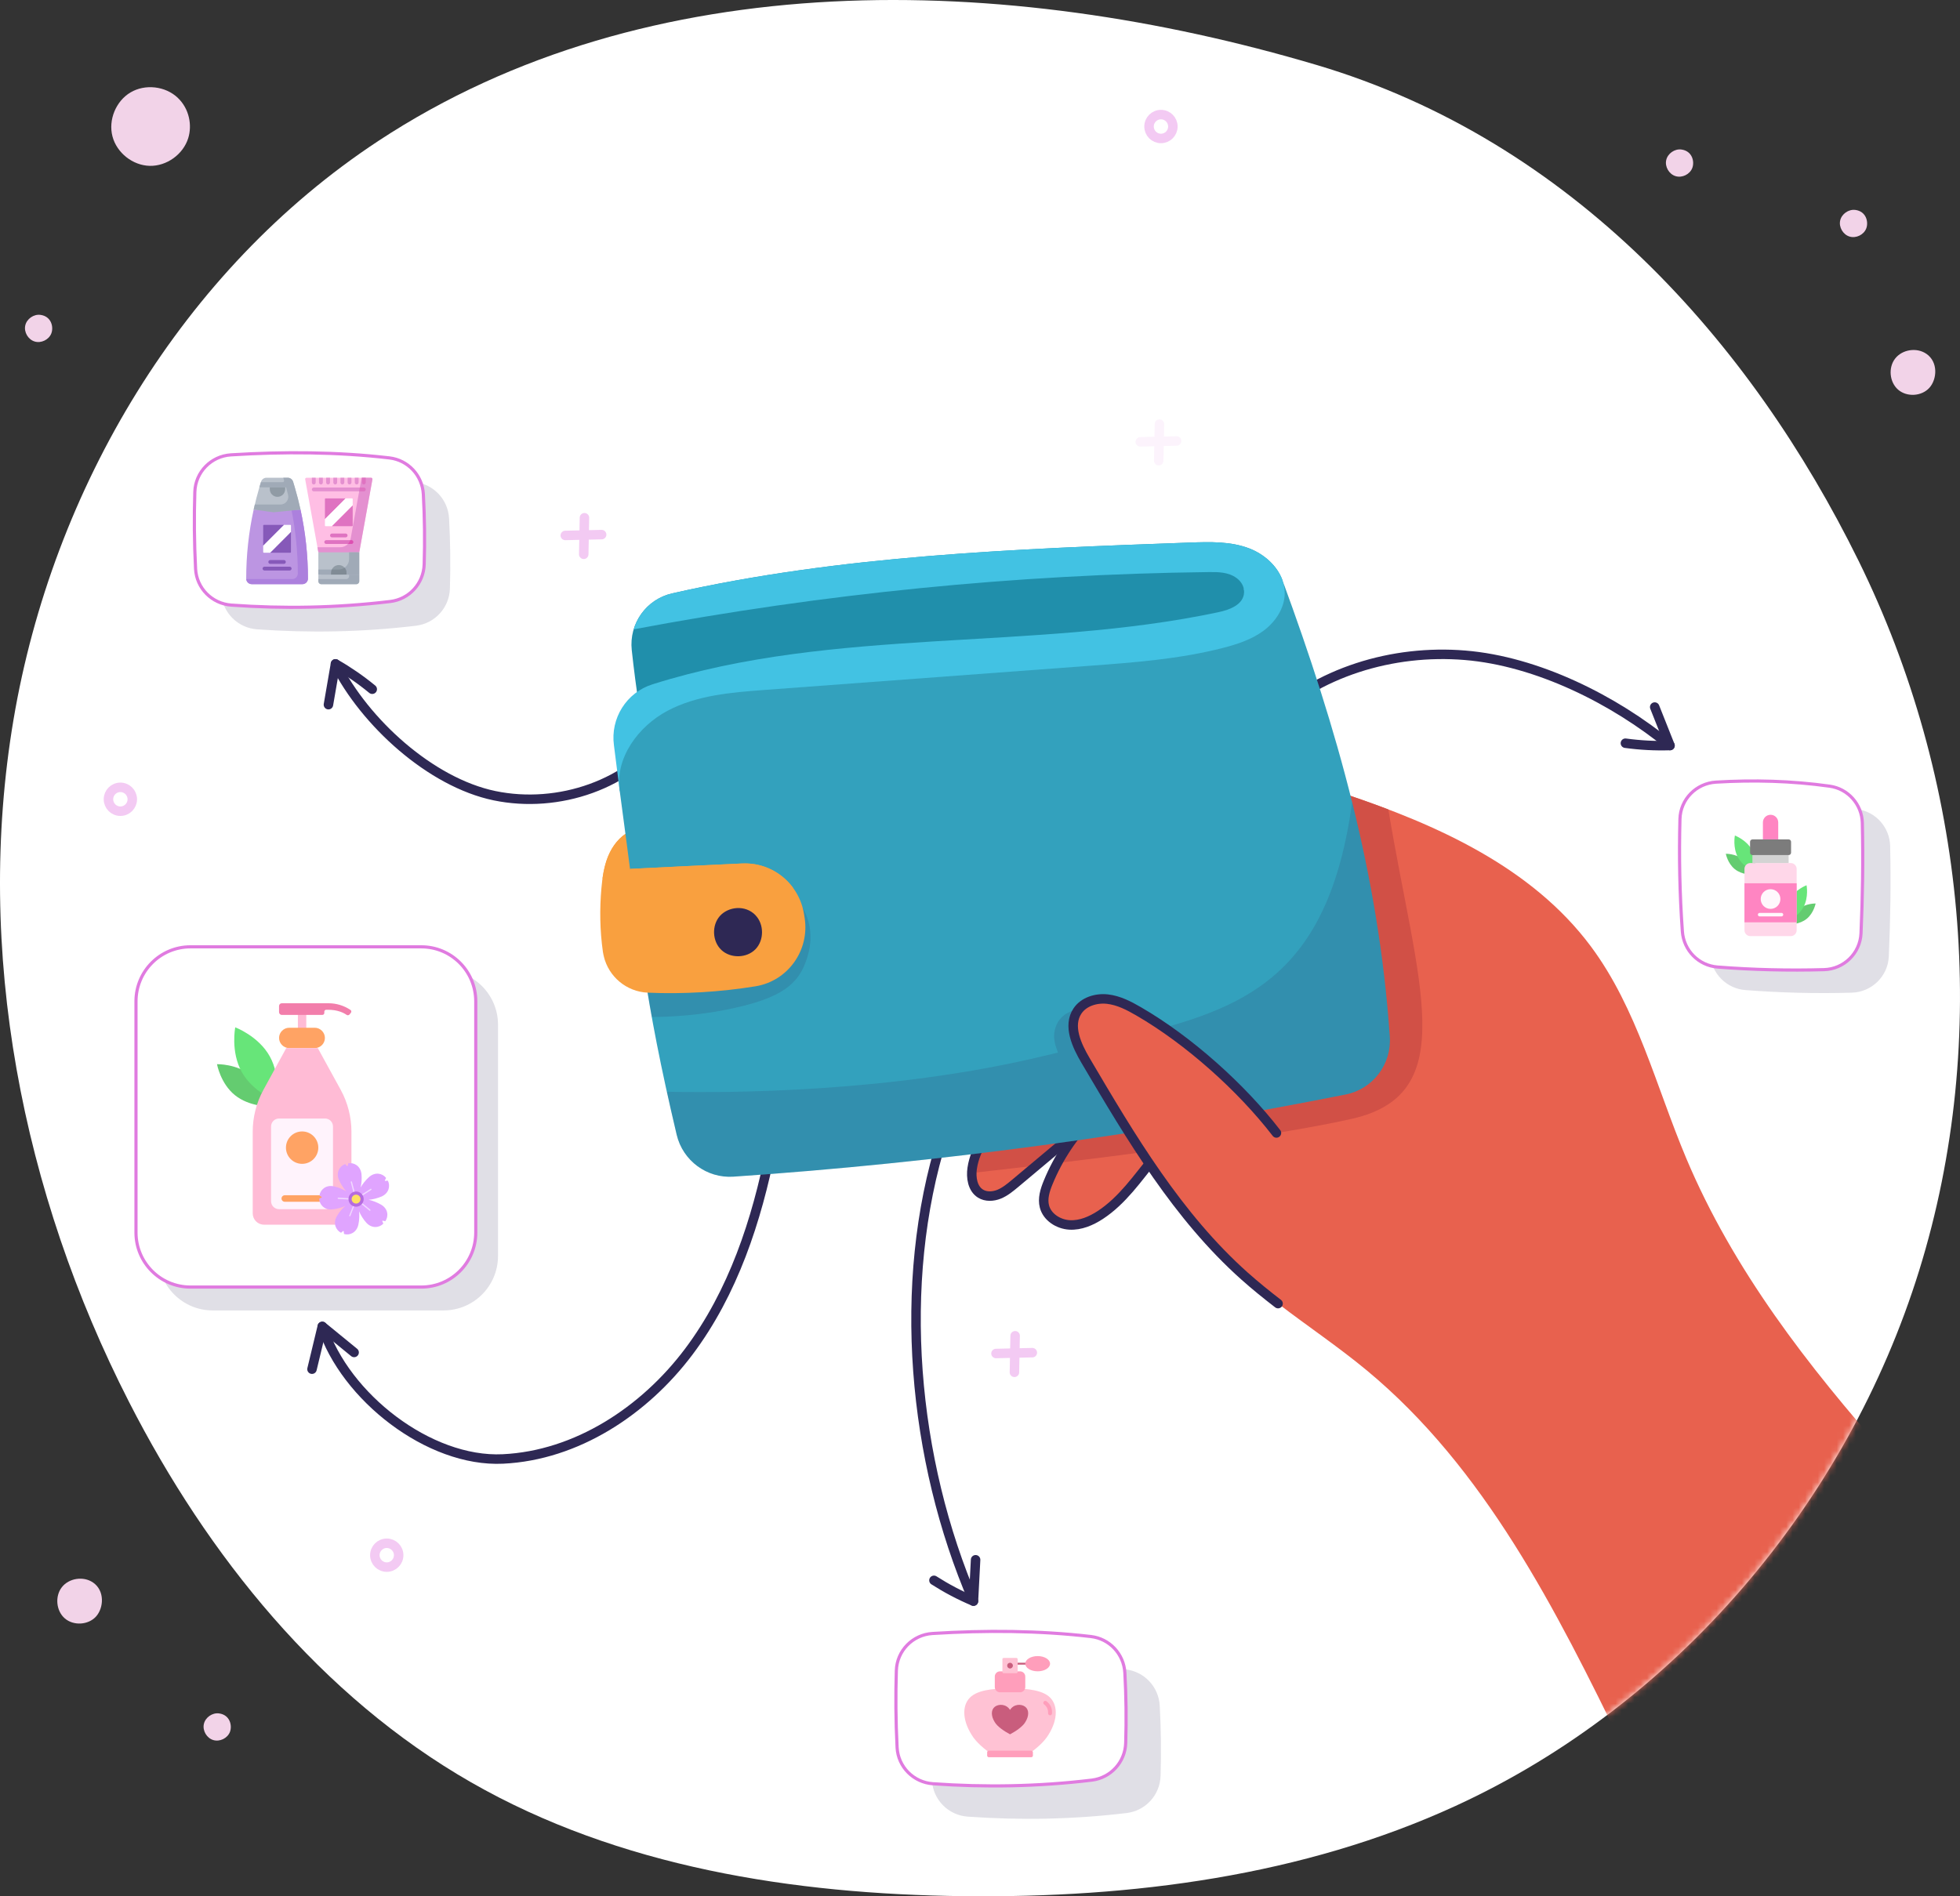 <svg width="310" height="300" viewBox="0 0 310 300" fill="none" xmlns="http://www.w3.org/2000/svg">
<rect x="0" y="0" width="310" height="300" fill="#333333" stroke="none"/>
<path d="M208.211 10.27C159.075 -4.311 102.635 -5.9 59.822 22.309C28.861 42.707 8.321 77.255 2.137 113.851C-4.04 150.448 3.514 188.73 20.396 221.773C32.847 246.15 50.772 268.367 74.499 281.966C97.877 295.37 125.443 299.668 152.383 299.982C178.975 300.288 206.041 296.805 230.212 285.707C265.144 269.669 292.14 237.762 303.541 201.005C314.941 164.249 310.949 123.222 293.949 88.702C276.948 54.181 248.756 22.302 208.218 10.27H208.211Z" fill="white"/>
<path d="M58.875 109.038C57.053 107.54 55.105 106.195 53.06 105.025L51.947 111.483" stroke="#2E2854" stroke-width="1.5" stroke-linecap="round" stroke-linejoin="round"/>
<path d="M53.06 105.025C57.679 114.263 68.113 123.786 78.213 125.883C88.313 127.98 99.692 124.149 105.598 115.684" stroke="#2E2854" stroke-width="1.5" stroke-linecap="round" stroke-linejoin="round"/>
<g style="mix-blend-mode:multiply" opacity="0.15">
<path d="M71.158 93.126C71.276 89.419 71.228 85.713 71.026 82.007C70.859 79.032 68.598 76.615 65.649 76.273C57.406 75.319 48.997 75.27 40.594 75.793C37.464 75.988 34.981 78.516 34.883 81.659C34.758 85.609 34.786 89.6 35.001 93.829C35.161 96.902 37.603 99.347 40.663 99.563C48.871 100.148 57.191 100.023 65.795 98.992C68.793 98.629 71.067 96.135 71.158 93.119V93.126Z" fill="#2E2854"/>
</g>
<path d="M67.09 89.294C67.208 85.588 67.159 81.882 66.957 78.175C66.79 75.201 64.53 72.783 61.581 72.442C53.338 71.487 44.928 71.438 36.526 71.961C33.395 72.156 30.912 74.685 30.815 77.827C30.69 81.777 30.718 85.769 30.933 89.998C31.093 93.07 33.535 95.516 36.595 95.731C44.803 96.317 53.122 96.191 61.727 95.16C64.725 94.798 66.999 92.304 67.09 89.287V89.294Z" fill="white"/>
<path d="M67.09 89.294C67.208 85.588 67.159 81.882 66.957 78.175C66.79 75.201 64.53 72.783 61.581 72.442C53.338 71.487 44.928 71.438 36.526 71.961C33.395 72.156 30.912 74.685 30.815 77.827C30.69 81.777 30.718 85.769 30.933 89.998C31.093 93.07 33.535 95.516 36.595 95.731C44.803 96.317 53.122 96.191 61.727 95.16C64.725 94.798 66.999 92.304 67.09 89.287V89.294Z" stroke="#E07BE0" stroke-width="0.5" stroke-linecap="round" stroke-linejoin="round"/>
<path d="M149.095 179.889C141.784 203.103 144.351 230.956 153.971 253.305" stroke="#2E2854" stroke-width="1.5" stroke-linecap="round" stroke-linejoin="round"/>
<path d="M147.717 250.016C149.699 251.284 151.793 252.392 153.963 253.305L154.304 246.763" stroke="#2E2854" stroke-width="1.5" stroke-linecap="round" stroke-linejoin="round"/>
<g style="mix-blend-mode:multiply" opacity="0.15">
<path d="M183.56 280.963C183.679 277.256 183.63 273.55 183.428 269.844C183.261 266.869 181.001 264.451 178.051 264.11C169.809 263.156 161.399 263.107 152.996 263.629C149.866 263.824 147.383 266.353 147.286 269.495C147.16 273.446 147.188 277.437 147.404 281.666C147.564 284.739 150.005 287.184 153.066 287.4C161.281 287.978 169.593 287.86 178.197 286.829C181.195 286.466 183.47 283.972 183.56 280.956V280.963Z" fill="#2E2854"/>
</g>
<path d="M178.045 275.759C178.163 272.052 178.114 268.346 177.912 264.64C177.746 261.665 175.485 259.247 172.536 258.906C164.293 257.952 155.883 257.903 147.481 258.425C144.351 258.62 141.867 261.149 141.77 264.291C141.645 268.241 141.673 272.233 141.888 276.462C142.048 279.534 144.49 281.98 147.55 282.196C155.758 282.774 164.077 282.656 172.682 281.625C175.68 281.262 177.954 278.768 178.045 275.752V275.759Z" fill="white"/>
<path d="M178.045 275.759C178.163 272.052 178.114 268.346 177.912 264.64C177.746 261.665 175.485 259.247 172.536 258.906C164.293 257.952 155.883 257.903 147.481 258.425C144.351 258.62 141.867 261.149 141.77 264.291C141.645 268.241 141.673 272.233 141.888 276.462C142.048 279.534 144.49 281.98 147.55 282.196C155.758 282.774 164.077 282.656 172.682 281.625C175.68 281.262 177.954 278.768 178.045 275.752V275.759Z" stroke="#E07BE0" stroke-width="0.5" stroke-linecap="round" stroke-linejoin="round"/>
<path d="M121.964 181.624C119.696 193.098 115.947 204.524 108.922 213.866C101.896 223.208 91.198 230.259 79.533 230.816C67.868 231.373 54.576 220.972 50.973 209.846" stroke="#2E2854" stroke-width="1.5" stroke-linecap="round" stroke-linejoin="round"/>
<path d="M49.346 216.611C49.888 214.354 50.431 212.097 50.973 209.846L56.009 213.964" stroke="#2E2854" stroke-width="1.5" stroke-linecap="round" stroke-linejoin="round"/>
<g style="mix-blend-mode:multiply" opacity="0.15">
<path d="M70.157 153.492H33.639C28.883 153.492 25.027 157.354 25.027 162.117V198.693C25.027 203.456 28.883 207.317 33.639 207.317H70.157C74.913 207.317 78.768 203.456 78.768 198.693V162.117C78.768 157.354 74.913 153.492 70.157 153.492Z" fill="#2E2854"/>
</g>
<path d="M66.637 149.793H30.119C25.363 149.793 21.508 153.654 21.508 158.418V194.993C21.508 199.756 25.363 203.618 30.119 203.618H66.637C71.393 203.618 75.249 199.756 75.249 194.993V158.418C75.249 153.654 71.393 149.793 66.637 149.793Z" fill="white"/>
<path d="M66.637 149.793H30.119C25.363 149.793 21.508 153.654 21.508 158.418V194.993C21.508 199.756 25.363 203.618 30.119 203.618H66.637C71.393 203.618 75.249 199.756 75.249 194.993V158.418C75.249 153.654 71.393 149.793 66.637 149.793Z" stroke="#E07BE0" stroke-width="0.5" stroke-linecap="round" stroke-linejoin="round"/>
<path d="M257.08 117.579C259.41 117.899 261.775 118.024 264.133 117.948L261.713 111.859" stroke="#2E2854" stroke-width="1.5" stroke-linecap="round" stroke-linejoin="round"/>
<path d="M264.135 117.948C255.287 110.675 243.108 104.6 231.7 103.666C220.293 102.726 208.329 106.3 200.148 114.311" stroke="#2E2854" stroke-width="1.5" stroke-linecap="round" stroke-linejoin="round"/>
<g style="mix-blend-mode:multiply" opacity="0.15">
<path d="M292.891 157.045C287.278 157.206 281.657 157.066 276.058 156.634C273.067 156.404 270.702 154.008 270.486 151.012C270.055 144.993 269.951 139.085 270.104 133.212C270.187 130.084 272.684 127.569 275.8 127.381C281.734 127.019 287.723 127.172 293.788 128.022C296.689 128.426 298.88 130.899 298.95 133.832C299.089 139.705 298.991 145.557 298.741 151.305C298.602 154.454 296.035 156.955 292.891 157.045Z" fill="#2E2854"/>
</g>
<path d="M288.494 153.402C282.881 153.562 277.261 153.423 271.661 152.991C268.67 152.761 266.305 150.364 266.09 147.368C265.658 141.349 265.554 135.441 265.707 129.568C265.791 126.44 268.288 123.925 271.404 123.737C277.337 123.382 283.326 123.528 289.392 124.378C292.292 124.782 294.483 127.255 294.553 130.188C294.692 136.061 294.595 141.913 294.344 147.661C294.205 150.81 291.639 153.311 288.494 153.402Z" fill="white"/>
<path d="M288.494 153.402C282.881 153.562 277.261 153.423 271.661 152.991C268.67 152.761 266.305 150.364 266.09 147.368C265.658 141.349 265.554 135.441 265.707 129.568C265.791 126.44 268.288 123.925 271.404 123.737C277.337 123.382 283.326 123.528 289.392 124.378C292.292 124.782 294.483 127.255 294.553 130.188C294.692 136.061 294.595 141.913 294.344 147.661C294.205 150.81 291.639 153.311 288.494 153.402Z" stroke="#E07BE0" stroke-width="0.5" stroke-linecap="round" stroke-linejoin="round"/>
<mask id="mask0_4269_7535" style="mask-type:luminance" maskUnits="userSpaceOnUse" x="0" y="0" width="310" height="300">
<path d="M208.211 10.27C159.075 -4.311 102.635 -5.9 59.822 22.309C28.861 42.707 8.321 77.255 2.137 113.851C-4.04 150.448 3.514 188.73 20.396 221.773C32.847 246.15 50.772 268.367 74.499 281.966C97.877 295.37 125.443 299.668 152.383 299.982C178.975 300.288 206.041 296.805 230.212 285.707C265.144 269.669 292.14 237.762 303.541 201.005C314.941 164.249 310.949 123.222 293.949 88.702C276.948 54.181 248.756 22.302 208.218 10.27H208.211Z" fill="white"/>
</mask>
<g mask="url(#mask0_4269_7535)">
<path d="M212.528 125.549C227.288 130.453 242.299 137.218 251.599 149.702C258.951 159.567 261.928 171.919 266.707 183.261C274.128 200.88 285.912 216.088 298.648 230.475C298.648 230.475 288.228 250.009 280.097 258.558C271.965 267.099 256.746 276.511 256.746 276.511C246.131 254.691 234.842 232.265 216.165 216.792C211.658 213.058 206.782 209.791 202.142 206.231L178.639 166.228L212.528 125.549Z" fill="#E8614E"/>
<path d="M219.575 128.057C217.238 127.165 214.879 126.329 212.535 125.549L178.646 166.228L187.55 181.387C197.754 179.973 207.631 178.419 213.913 176.977C231.198 173.013 224.186 155.729 219.582 128.057H219.575Z" fill="#D15046"/>
<path d="M158.683 176.065C156.512 178.67 154.259 181.464 153.765 184.822C153.549 186.299 153.814 188.047 155.08 188.835C155.942 189.371 157.069 189.315 158.015 188.932C158.954 188.549 159.754 187.887 160.533 187.239C164.331 184.055 168.136 180.872 171.934 177.681L158.683 176.058V176.065Z" fill="#E8614E"/>
<path d="M163.926 184.397C166.597 182.16 169.261 179.924 171.932 177.688L158.682 176.064C156.511 178.67 154.258 181.464 153.764 184.822C153.729 185.065 153.708 185.323 153.701 185.574C156.379 185.274 159.899 184.87 163.926 184.397Z" fill="#D15046"/>
<path d="M158.683 176.065C156.512 178.67 154.259 181.464 153.765 184.822C153.549 186.299 153.814 188.047 155.08 188.835C155.942 189.371 157.069 189.315 158.015 188.932C158.954 188.549 159.754 187.887 160.533 187.239C164.331 184.055 168.136 180.872 171.934 177.681L158.683 176.058V176.065Z" stroke="#2E2854" stroke-width="1.5" stroke-linecap="round" stroke-linejoin="round"/>
<path d="M172.754 176.594C169.77 179.576 167.384 183.157 165.784 187.058C165.284 188.277 164.859 189.615 165.193 190.883C165.638 192.569 167.398 193.684 169.144 193.788C170.883 193.893 172.58 193.161 174.041 192.207C177.498 189.936 179.905 186.424 182.506 183.199C185.101 179.973 188.189 176.817 192.196 175.786L172.754 176.594Z" fill="#E8614E"/>
<path d="M183.564 181.924C185.936 179.172 188.718 176.678 192.196 175.779L172.754 176.587C170.57 178.768 168.706 181.276 167.238 183.993C172.281 183.387 177.902 182.676 183.557 181.917L183.564 181.924Z" fill="#D15046"/>
<path d="M172.754 176.594C169.77 179.576 167.384 183.157 165.784 187.058C165.284 188.277 164.859 189.615 165.193 190.883C165.638 192.569 167.398 193.684 169.144 193.788C170.883 193.893 172.58 193.161 174.041 192.207C177.498 189.936 179.905 186.424 182.506 183.199C185.101 179.973 188.189 176.817 192.196 175.786L172.754 176.594Z" stroke="#2E2854" stroke-width="1.5" stroke-linecap="round" stroke-linejoin="round"/>
<path d="M99.552 131.554C98 132.348 96.867 133.818 96.199 135.428C95.531 137.037 95.274 138.793 95.121 140.527C94.829 143.837 94.877 147.181 95.357 150.587C95.392 150.824 95.434 151.054 95.489 151.284L102.522 144.659L99.545 131.554H99.552Z" fill="#F9A03F"/>
<path d="M99.551 131.554C98 132.348 96.866 133.818 96.198 135.428C95.732 136.549 95.475 137.748 95.301 138.953C95.502 139.239 95.746 139.496 96.017 139.712C97.464 140.848 99.439 141.015 101.276 140.973C101.408 140.973 101.547 140.959 101.679 140.952L99.544 131.554H99.551Z" fill="#F9A03F"/>
<path d="M102.674 120.888C101.499 114.918 100.574 108.898 99.92 102.844C99.468 98.657 102.215 94.798 106.319 93.871C132.918 87.852 160.637 86.835 188.141 85.838C191.347 85.72 194.658 85.623 197.649 86.786C199.931 87.678 201.997 89.503 202.817 91.746C202.817 91.746 204.876 98.866 205.669 103.332C206.469 107.798 157.076 120.233 157.076 120.233L102.674 120.895V120.888Z" fill="#208FAB"/>
<path d="M202.824 91.746C202.003 89.503 199.944 87.678 197.656 86.786C194.665 85.623 191.354 85.72 188.147 85.838C160.644 86.828 132.925 87.852 106.326 93.871C103.335 94.547 101.074 96.783 100.232 99.563C130.184 93.913 160.623 90.876 191.104 90.506C192.648 90.485 194.262 90.492 195.569 91.44C196.119 91.837 196.543 92.408 196.703 93.056C197.593 96.707 197.259 98.776 197.259 98.776C197.259 98.776 194.095 107.867 199.805 106.425C202.567 105.729 203.701 101.068 204.09 96.4C203.415 93.808 202.824 91.753 202.824 91.753V91.746Z" fill="#42C2E3"/>
<path d="M98.021 125.158L97.103 117.906C96.525 113.642 99.078 109.567 103.175 108.271C132.104 99.117 163.399 103.081 192.697 96.853C194.512 96.469 196.696 95.647 196.766 93.718C196.773 93.495 196.752 93.272 196.696 93.063C196.696 93.063 198.491 95.271 200.14 104.293C200.14 104.293 172.9 115.935 147.992 119.104C123.09 122.274 98.014 125.165 98.014 125.165L98.021 125.158Z" fill="#42C2E3"/>
<path d="M98.021 125.159C101.284 149.229 101.812 157.45 107.022 179.513C107.996 183.631 111.794 186.438 116.009 186.153C148.709 183.937 180.963 179.485 212.835 173.153C217.133 172.296 220.11 168.38 219.811 163.998C218.065 138.326 211.423 115.148 202.818 91.746C203.076 92.443 203.208 93.181 203.194 93.941C203.152 96.282 201.691 98.427 199.806 99.814C197.921 101.2 195.647 101.932 193.379 102.517C186.514 104.273 179.405 104.809 172.338 105.331L120.878 109.156C115.641 109.546 110.229 109.985 105.582 112.445C100.936 114.904 97.228 119.955 98.021 125.159Z" fill="#33A1BD"/>
<g style="mix-blend-mode:multiply" opacity="0.15">
<path d="M213.863 126.907C210.079 154.586 196.869 159.728 178.221 164.061L173.526 159.581C173.526 159.581 167.439 158.585 166.751 163.406C166.625 164.263 166.862 165.336 167.328 166.527C166.584 166.701 165.839 166.875 165.081 167.056C141.202 172.832 115.43 172.936 105.477 172.714C105.943 174.845 106.457 177.089 107.028 179.513C108.002 183.63 111.799 186.438 116.015 186.152C148.714 183.937 180.968 179.485 212.84 173.152C217.139 172.295 220.116 168.38 219.817 163.998C218.94 151.124 216.833 138.869 213.863 126.907Z" fill="#2E2854"/>
</g>
<g style="mix-blend-mode:multiply" opacity="0.15">
<path d="M103.093 160.898C106.32 160.87 110.382 160.612 114.57 159.797C123.974 157.958 126.722 155.569 127.918 150.566C129.114 145.564 126.082 142.387 126.082 142.387L100.498 143.906C101.305 149.96 102.063 155.185 103.093 160.898Z" fill="#2E2854"/>
</g>
<path d="M95.495 151.284C96.26 154.516 99.078 156.892 102.451 157.045C108.03 157.296 113.942 156.941 119.507 156.035C124.605 155.199 128.056 150.371 127.27 145.251C127.235 145.035 127.2 144.819 127.165 144.603C126.4 139.831 122.206 136.382 117.385 136.612C111.424 136.898 105.171 137.183 99.648 137.469L95.488 151.291L95.495 151.284Z" fill="#F9A03F"/>
<path d="M117.386 136.605C111.424 136.891 105.171 137.176 99.648 137.462L98.647 140.806C99.509 140.959 100.406 140.994 101.283 140.973C105.846 140.869 110.325 139.754 114.868 139.322C118.498 138.974 122.31 139.113 125.454 140.486C123.632 137.991 120.655 136.459 117.392 136.612L117.386 136.605Z" fill="#F9A03F"/>
<path d="M119.485 144.791C120.869 146.212 120.869 148.755 119.485 150.176C118.101 151.597 115.562 151.66 114.108 150.302C112.654 148.943 112.536 146.407 113.858 144.916C115.179 143.432 117.85 143.098 119.492 144.784L119.485 144.791Z" fill="#2E2854"/>
<path d="M201.886 179.242C196.321 172.024 187.981 164.57 180.1 160.006C178.556 159.108 176.922 158.258 175.148 158.063C173.374 157.868 171.406 158.46 170.411 159.951C168.86 162.284 170.279 165.378 171.705 167.795C178.897 180.008 186.263 192.437 196.836 201.876C198.547 203.402 200.328 204.837 202.143 206.238" fill="#E8614E"/>
<path d="M201.886 179.242C196.321 172.024 187.981 164.57 180.1 160.006C178.556 159.108 176.922 158.258 175.148 158.063C173.374 157.868 171.406 158.46 170.411 159.951C168.86 162.284 170.279 165.378 171.705 167.795C178.897 180.008 186.263 192.436 196.836 201.876C198.547 203.402 200.328 204.837 202.143 206.238" stroke="#2E2854" stroke-width="1.5" stroke-linecap="round" stroke-linejoin="round"/>
</g>
<path d="M14.706 250.357C13.203 249.319 10.915 249.661 9.788 251.096C8.661 252.531 8.87 254.851 10.254 256.042C11.638 257.234 13.969 257.094 15.193 255.736C16.41 254.377 16.605 251.66 14.713 250.357H14.706Z" fill="#F2D3E8"/>
<path d="M304.674 55.972C303.171 54.934 300.883 55.275 299.756 56.71C298.622 58.145 298.838 60.465 300.222 61.657C301.606 62.848 303.936 62.709 305.161 61.35C306.378 59.992 306.573 57.275 304.681 55.972H304.674Z" fill="#F2D3E8"/>
<path d="M28.103 15.46C26.148 13.614 22.956 13.252 20.639 14.624C18.33 15.996 17.106 18.978 17.788 21.577C18.469 24.182 20.994 26.175 23.679 26.238C26.364 26.3 28.979 24.419 29.772 21.849C30.398 19.835 29.967 17.223 28.103 15.46Z" fill="#F2D3E8"/>
<path d="M84.475 142.993C84.44 144.923 84.398 146.846 84.363 148.775" stroke="white" stroke-width="1.5" stroke-linecap="round" stroke-linejoin="round"/>
<path d="M81.447 145.794L87.193 145.661" stroke="white" stroke-width="1.5" stroke-linecap="round" stroke-linejoin="round"/>
<path d="M160.557 211.323C160.522 213.253 160.48 215.175 160.445 217.105" stroke="#F3CAF3" stroke-width="1.5" stroke-linecap="round" stroke-linejoin="round"/>
<path d="M157.529 214.13L163.275 213.998" stroke="#F3CAF3" stroke-width="1.5" stroke-linecap="round" stroke-linejoin="round"/>
<path d="M92.438 81.909C92.403 83.838 92.361 85.761 92.326 87.691" stroke="#F3CAF3" stroke-width="1.5" stroke-linecap="round" stroke-linejoin="round"/>
<path d="M89.41 84.71L95.156 84.577" stroke="#F3CAF3" stroke-width="1.5" stroke-linecap="round" stroke-linejoin="round"/>
<path d="M236.668 42.282C236.633 44.212 236.591 46.135 236.557 48.064" stroke="white" stroke-width="1.5" stroke-linecap="round" stroke-linejoin="round"/>
<path d="M233.635 45.09L239.38 44.957" stroke="white" stroke-width="1.5" stroke-linecap="round" stroke-linejoin="round"/>
<path d="M265.93 23.653C264.866 23.514 263.76 24.287 263.531 25.339C263.301 26.391 263.99 27.561 265.019 27.868C266.049 28.181 267.266 27.589 267.655 26.586C268.045 25.583 267.669 23.883 265.93 23.653Z" fill="#F2D3E8"/>
<path d="M6.393 49.813C5.329 49.674 4.223 50.447 3.993 51.499C3.764 52.551 4.453 53.721 5.482 54.028C6.511 54.342 7.729 53.749 8.118 52.746C8.508 51.743 8.132 50.043 6.393 49.813Z" fill="#F2D3E8"/>
<path d="M34.641 271.069C33.577 270.93 32.471 271.703 32.242 272.755C32.012 273.807 32.701 274.978 33.73 275.284C34.76 275.598 35.977 275.006 36.366 274.002C36.756 272.999 36.38 271.299 34.641 271.069Z" fill="#F2D3E8"/>
<path d="M293.446 33.211C292.382 33.072 291.276 33.845 291.046 34.897C290.817 35.949 291.505 37.119 292.535 37.426C293.564 37.739 294.781 37.147 295.171 36.144C295.561 35.141 295.185 33.441 293.446 33.211Z" fill="#F2D3E8"/>
<path d="M96.319 265.998C95.255 265.858 94.149 266.632 93.919 267.684C93.69 268.736 94.378 269.906 95.408 270.213C96.437 270.526 97.654 269.934 98.044 268.931C98.434 267.927 98.058 266.228 96.319 265.998Z" fill="white"/>
<path d="M272.405 99.932C271.341 99.792 270.235 100.566 270.005 101.618C269.776 102.67 270.464 103.84 271.494 104.147C272.523 104.46 273.74 103.868 274.13 102.865C274.52 101.862 274.144 100.162 272.405 99.932Z" fill="white"/>
<path d="M217.891 259.212C216.827 259.073 215.721 259.846 215.492 260.898C215.262 261.95 215.951 263.121 216.98 263.427C218.01 263.741 219.227 263.149 219.616 262.145C220.006 261.142 219.63 259.442 217.891 259.212Z" fill="white"/>
<path d="M98.184 66.018C98.149 67.947 98.107 69.87 98.072 71.8" stroke="white" stroke-width="1.5" stroke-linecap="round" stroke-linejoin="round"/>
<path d="M95.158 68.825L100.904 68.693" stroke="white" stroke-width="1.5" stroke-linecap="round" stroke-linejoin="round"/>
<path d="M143.774 20.016C143.739 21.946 143.697 23.869 143.662 25.799" stroke="white" stroke-width="1.5" stroke-linecap="round" stroke-linejoin="round"/>
<path d="M140.746 22.824L146.492 22.692" stroke="white" stroke-width="1.5" stroke-linecap="round" stroke-linejoin="round"/>
<path d="M124.998 218.575C124.963 220.505 124.922 222.428 124.887 224.358" stroke="white" stroke-width="1.5" stroke-linecap="round" stroke-linejoin="round"/>
<path d="M121.965 221.376L127.717 221.244" stroke="white" stroke-width="1.5" stroke-linecap="round" stroke-linejoin="round"/>
<path d="M183.379 67.097C183.344 69.027 183.302 70.95 183.268 72.88" stroke="#FCF3FC" stroke-width="1.5" stroke-linecap="round" stroke-linejoin="round"/>
<path d="M180.352 69.898L186.097 69.766" stroke="#FCF3FC" stroke-width="1.5" stroke-linecap="round" stroke-linejoin="round"/>
<path d="M63.055 246.038C63.055 244.993 62.207 244.15 61.17 244.15C60.134 244.15 59.285 245 59.285 246.038C59.285 247.076 60.134 247.926 61.17 247.926C62.207 247.926 63.055 247.076 63.055 246.038Z" stroke="#F3CAF3" stroke-width="1.5" stroke-linecap="round" stroke-linejoin="round"/>
<path d="M19.039 128.335C20.08 128.335 20.924 127.49 20.924 126.447C20.924 125.404 20.08 124.559 19.039 124.559C17.998 124.559 17.154 125.404 17.154 126.447C17.154 127.49 17.998 128.335 19.039 128.335Z" stroke="#F3CAF3" stroke-width="1.5" stroke-linecap="round" stroke-linejoin="round"/>
<path d="M183.621 21.904C184.662 21.904 185.506 21.059 185.506 20.016C185.506 18.974 184.662 18.128 183.621 18.128C182.58 18.128 181.736 18.974 181.736 20.016C181.736 21.059 182.58 21.904 183.621 21.904Z" stroke="#F3CAF3" stroke-width="1.5" stroke-linecap="round" stroke-linejoin="round"/>
<path d="M39.705 170.125C41.982 171.969 42.559 175.031 42.559 175.031C42.559 175.031 39.455 175.109 37.162 173.266C34.868 171.422 34.322 168.359 34.322 168.359C34.322 168.359 37.427 168.281 39.705 170.125Z" fill="#64CC70"/>
<path d="M42.669 167.125C44.463 170.344 43.699 174.188 43.699 174.188C43.699 174.188 40.032 172.812 38.238 169.594C36.444 166.375 37.209 162.531 37.209 162.531C37.209 162.531 40.89 163.906 42.669 167.125Z" fill="#67E579"/>
<path d="M47.115 160.438H48.441V163.203H47.115V160.438Z" fill="#FFBBD5"/>
<path d="M49.782 165.813H45.742C44.868 165.813 44.135 165.078 44.135 164.203C44.135 163.328 44.868 162.594 45.742 162.594H49.782C50.656 162.594 51.389 163.328 51.389 164.203C51.389 165.109 50.656 165.813 49.782 165.813Z" fill="#FFA364"/>
<path d="M50.265 165.812H45.273L41.654 172.437C40.546 174.469 39.969 176.75 39.969 179.062V191.953C39.969 192.953 40.764 193.75 41.763 193.75H53.791C54.789 193.75 55.585 192.953 55.585 191.953V179.062C55.585 176.75 55.008 174.469 53.9 172.437L50.265 165.812Z" fill="#FFBBD5"/>
<path d="M55.492 160.234C55.617 160.078 55.586 159.859 55.414 159.766C54.384 159.078 53.183 158.719 51.966 158.719H44.572C44.338 158.719 44.135 158.906 44.135 159.156V160.125C44.135 160.359 44.322 160.562 44.572 160.562H50.999C51.155 160.562 51.295 160.422 51.295 160.266V160.047C51.295 159.891 51.436 159.75 51.592 159.75H51.888C53.433 159.75 54.384 160.25 54.806 160.547C54.962 160.672 55.196 160.625 55.305 160.469L55.492 160.234Z" fill="#F27EAB"/>
<path d="M51.405 191.297H44.135C43.433 191.297 42.871 190.734 42.871 190.031V178.219C42.871 177.516 43.433 176.953 44.135 176.953H51.405C52.107 176.953 52.668 177.516 52.668 178.219V190.031C52.668 190.719 52.107 191.297 51.405 191.297Z" fill="#FFF3FC"/>
<path d="M50.485 190.125H45.04C44.759 190.125 44.525 189.891 44.525 189.609C44.525 189.328 44.759 189.094 45.04 189.094H50.485C50.766 189.094 51 189.328 51 189.609C51 189.906 50.766 190.125 50.485 190.125Z" fill="#FFA364"/>
<path d="M47.785 184.125C49.198 184.125 50.344 182.978 50.344 181.562C50.344 180.147 49.198 179 47.785 179C46.372 179 45.227 180.147 45.227 181.562C45.227 182.978 46.372 184.125 47.785 184.125Z" fill="#FFA364"/>
<path d="M60.266 190.578C59.642 190.219 58.924 189.938 58.3 189.813C58.956 189.766 59.704 189.563 60.344 189.297C61.545 188.766 61.748 187.594 61.358 186.813C61.311 186.734 60.921 186.875 60.874 186.797C60.828 186.719 61.108 186.406 61.046 186.328C60.5 185.641 59.346 185.344 58.363 186.219C57.832 186.703 57.349 187.297 57.037 187.859C57.193 187.219 57.239 186.453 57.177 185.766C57.037 184.453 55.991 183.891 55.118 184.031C55.024 184.047 55.04 184.469 54.946 184.484C54.852 184.516 54.65 184.141 54.556 184.172C53.729 184.484 53.09 185.484 53.62 186.688C53.916 187.344 54.322 187.984 54.759 188.469C54.197 188.125 53.495 187.828 52.809 187.688C51.53 187.406 50.672 188.234 50.531 189.109C50.516 189.203 50.921 189.313 50.906 189.406C50.906 189.5 50.484 189.578 50.484 189.672C50.531 190.547 51.28 191.469 52.59 191.328C53.308 191.25 54.041 191.063 54.618 190.781C54.119 191.203 53.62 191.797 53.277 192.406C52.622 193.547 53.136 194.609 53.916 195.016C53.995 195.063 54.228 194.703 54.322 194.75C54.416 194.781 54.353 195.203 54.447 195.234C55.289 195.469 56.397 195.031 56.678 193.75C56.834 193.047 56.865 192.281 56.803 191.641C57.052 192.25 57.458 192.906 57.926 193.422C58.8 194.406 59.985 194.234 60.609 193.609C60.672 193.547 60.422 193.219 60.469 193.141C60.531 193.063 60.906 193.25 60.968 193.172C61.467 192.422 61.405 191.234 60.266 190.578ZM56.116 190.219C55.913 190.141 55.679 190.172 55.43 190.266C55.633 190.078 55.757 189.875 55.757 189.656C55.773 189.438 55.664 189.234 55.492 189.016C55.742 189.141 55.96 189.203 56.179 189.141C56.381 189.094 56.553 188.922 56.709 188.688C56.662 188.953 56.678 189.203 56.803 189.375C56.912 189.547 57.13 189.672 57.395 189.734C57.13 189.766 56.912 189.875 56.771 190.031C56.631 190.188 56.6 190.422 56.615 190.703C56.475 190.484 56.319 190.297 56.116 190.219Z" fill="#E0A4FF"/>
<path d="M56.039 188.875C55.992 188.875 55.961 188.844 55.945 188.797L55.477 187.016C55.462 186.969 55.493 186.906 55.54 186.891C55.586 186.875 55.649 186.906 55.664 186.953L56.132 188.734C56.148 188.781 56.117 188.844 56.07 188.859C56.054 188.875 56.054 188.875 56.039 188.875ZM55.352 189.781L53.496 189.672C53.449 189.672 53.402 189.625 53.402 189.562C53.402 189.516 53.449 189.469 53.511 189.469L55.352 189.578C55.399 189.578 55.446 189.625 55.446 189.687C55.446 189.734 55.415 189.781 55.352 189.781ZM55.321 192.422H55.29C55.243 192.406 55.212 192.344 55.243 192.297L55.914 190.578C55.93 190.531 55.992 190.5 56.039 190.531C56.086 190.547 56.117 190.609 56.086 190.656L55.415 192.375C55.399 192.406 55.368 192.422 55.321 192.422ZM58.504 191.562C58.488 191.562 58.457 191.562 58.441 191.531L57.006 190.359C56.959 190.328 56.959 190.266 56.99 190.219C57.022 190.172 57.084 190.172 57.131 190.203L58.566 191.375C58.613 191.406 58.613 191.469 58.582 191.516C58.566 191.547 58.535 191.562 58.504 191.562ZM57.1 189.266C57.069 189.266 57.037 189.25 57.022 189.219C56.99 189.172 57.006 189.109 57.053 189.078L58.613 188.078C58.66 188.047 58.722 188.062 58.753 188.109C58.785 188.156 58.769 188.219 58.722 188.25L57.162 189.25C57.147 189.25 57.115 189.266 57.1 189.266Z" fill="#F1D9FF"/>
<path d="M56.318 190.906C56.982 190.906 57.52 190.368 57.52 189.703C57.52 189.039 56.982 188.5 56.318 188.5C55.655 188.5 55.117 189.039 55.117 189.703C55.117 190.368 55.655 190.906 56.318 190.906Z" fill="#B56CE0"/>
<path d="M56.319 190.406C56.707 190.406 57.021 190.091 57.021 189.703C57.021 189.315 56.707 189 56.319 189C55.931 189 55.617 189.315 55.617 189.703C55.617 190.091 55.931 190.406 56.319 190.406Z" fill="#FFE164"/>
<path d="M275.631 135.941C276.761 136.851 277.048 138.369 277.048 138.369C277.048 138.369 275.508 138.41 274.378 137.499C273.248 136.589 272.961 135.071 272.961 135.071C272.961 135.071 274.501 135.03 275.631 135.941Z" fill="#64CC70"/>
<path d="M277.097 134.456C277.982 136.047 277.605 137.95 277.605 137.95C277.605 137.95 275.787 137.27 274.902 135.678C274.017 134.087 274.394 132.184 274.394 132.184C274.394 132.184 276.212 132.856 277.097 134.456Z" fill="#67E579"/>
<path d="M287.163 142.938C287.163 142.938 286.876 144.455 285.746 145.366C284.616 146.276 283.076 146.235 283.076 146.235C283.076 146.235 283.363 144.718 284.493 143.807C285.623 142.897 287.163 142.938 287.163 142.938Z" fill="#64CC70"/>
<path d="M285.73 140.05C285.73 140.05 286.107 141.953 285.222 143.545C284.337 145.136 282.519 145.817 282.519 145.817C282.519 145.817 282.142 143.914 283.027 142.323C283.912 140.731 285.73 140.05 285.73 140.05Z" fill="#67E579"/>
<path d="M283.24 148.098H276.836C276.328 148.098 275.91 147.679 275.91 147.171V137.467C275.91 136.958 276.328 136.54 276.836 136.54H283.24C283.748 136.54 284.166 136.958 284.166 137.467V147.171C284.166 147.679 283.748 148.098 283.24 148.098Z" fill="#FFD7E9"/>
<path d="M275.91 139.739H284.166V145.916H275.91V139.739Z" fill="#FF85C2"/>
<path d="M280.037 143.791C280.896 143.791 281.593 143.093 281.593 142.232C281.593 141.372 280.896 140.674 280.037 140.674C279.177 140.674 278.48 141.372 278.48 142.232C278.48 143.093 279.177 143.791 280.037 143.791Z" fill="#FFF8FC"/>
<path d="M281.766 144.98H278.31C278.154 144.98 278.031 144.857 278.031 144.702C278.031 144.546 278.154 144.423 278.31 144.423H281.766C281.922 144.423 282.044 144.546 282.044 144.702C282.044 144.849 281.922 144.98 281.766 144.98Z" fill="#FFF8FC"/>
<path d="M277.17 135.276H282.895V136.539H277.17V135.276Z" fill="#D3D3D3"/>
<path d="M282.905 132.799H277.172C276.967 132.799 276.795 132.971 276.795 133.176V134.899C276.795 135.104 276.967 135.276 277.172 135.276H282.905C283.11 135.276 283.282 135.104 283.282 134.899V133.176C283.282 132.971 283.11 132.799 282.905 132.799Z" fill="#7C7C7C"/>
<path d="M280.038 128.902C279.367 128.902 278.826 129.444 278.826 130.116V132.799H281.251V130.116C281.251 129.444 280.71 128.902 280.038 128.902Z" fill="#FF85C2"/>
<g clip-path="url(#clip0_4269_7535)">
<path fill-rule="evenodd" clip-rule="evenodd" d="M160.729 263.051H164.496V263.353H160.729V263.051Z" fill="#C95D7D"/>
<path fill-rule="evenodd" clip-rule="evenodd" d="M157.159 277.741C155.681 276.74 154.333 275.583 153.658 274.427C152.135 271.994 152.135 269.56 153.658 268.343C155.181 267.127 158.227 267.127 159.75 267.127C161.272 267.127 164.318 267.127 165.841 268.343C167.364 269.56 167.364 271.994 165.841 274.427C165.166 275.583 163.818 276.74 162.34 277.741H157.159Z" fill="#FFC2D4"/>
<path fill-rule="evenodd" clip-rule="evenodd" d="M163.367 277.224C163.367 277.155 163.34 277.089 163.291 277.041C163.243 276.992 163.177 276.965 163.108 276.965H156.391C156.323 276.965 156.257 276.992 156.209 277.041C156.16 277.089 156.133 277.155 156.133 277.224V277.741C156.133 277.81 156.16 277.876 156.209 277.924C156.257 277.973 156.323 278 156.391 278H163.108C163.177 278 163.243 277.973 163.291 277.924C163.34 277.876 163.367 277.81 163.367 277.741V277.224ZM162.161 265.243C162.161 264.786 161.791 264.415 161.334 264.415H158.165C157.709 264.415 157.339 264.786 157.339 265.243V266.899C157.339 267.357 157.709 267.728 158.165 267.728H161.334C161.791 267.728 162.161 267.357 162.161 266.899V265.243Z" fill="#FF9EBB"/>
<path fill-rule="evenodd" clip-rule="evenodd" d="M160.954 262.489C160.954 262.438 160.934 262.389 160.898 262.353C160.862 262.317 160.813 262.296 160.762 262.296H158.735C158.684 262.296 158.635 262.317 158.599 262.353C158.563 262.389 158.543 262.438 158.543 262.489V264.513C158.543 264.564 158.563 264.613 158.599 264.65C158.635 264.686 158.684 264.706 158.735 264.706H160.762C160.813 264.706 160.862 264.686 160.898 264.65C160.934 264.613 160.954 264.564 160.954 264.513V262.489Z" fill="#FFC2D4"/>
<path d="M164.119 264.41C165.201 264.41 166.079 263.87 166.079 263.205C166.079 262.539 165.201 262 164.119 262C163.037 262 162.16 262.539 162.16 263.205C162.16 263.87 163.037 264.41 164.119 264.41Z" fill="#FF9EBB"/>
<path fill-rule="evenodd" clip-rule="evenodd" d="M159.749 270.513C160.353 269.547 161.562 269.547 162.167 270.03C162.772 270.513 162.772 271.479 162.167 272.445C161.744 273.17 160.656 273.894 159.749 274.377C158.842 273.894 157.754 273.17 157.33 272.445C156.726 271.479 156.726 270.513 157.33 270.03C157.935 269.547 159.144 269.547 159.749 270.513Z" fill="#C95D7D"/>
<path d="M159.749 263.962C159.999 263.962 160.201 263.76 160.201 263.509C160.201 263.259 159.999 263.057 159.749 263.057C159.499 263.057 159.297 263.259 159.297 263.509C159.297 263.76 159.499 263.962 159.749 263.962Z" fill="#C95D7D"/>
<path fill-rule="evenodd" clip-rule="evenodd" d="M165.138 269.648C164.999 269.545 164.97 269.348 165.074 269.208C165.177 269.069 165.374 269.04 165.513 269.144C166.168 269.632 166.434 270.286 166.393 271.073C166.384 271.246 166.236 271.38 166.063 271.371C165.89 271.361 165.757 271.213 165.766 271.04C165.796 270.474 165.609 270 165.138 269.648Z" fill="#FF9EBB"/>
</g>
<g clip-path="url(#clip1_4269_7535)">
<path d="M38.94 91.535C38.94 92.023 39.334 92.419 39.822 92.419H47.825C48.312 92.419 48.707 92.023 48.707 91.535C48.707 87.862 48.311 84.203 47.528 80.622H40.119C39.335 84.206 38.94 87.865 38.94 91.535Z" fill="#BC95E2"/>
<path d="M47.529 80.622H46.09C46.762 83.949 47.101 87.335 47.101 90.73C47.101 91.219 46.706 91.614 46.218 91.614H38.943C38.983 92.065 39.361 92.419 39.822 92.419H47.825C48.313 92.419 48.708 92.023 48.708 91.535C48.708 87.865 48.312 84.206 47.529 80.622Z" fill="#AC80DD"/>
<path d="M56.822 87.378H50.352L48.269 75.833C48.245 75.702 48.346 75.581 48.48 75.581H58.694C58.828 75.581 58.928 75.702 58.905 75.833L56.822 87.378Z" fill="#FFBEE4"/>
<path d="M58.694 75.581H57.198L55.462 85.2C55.319 85.995 54.627 86.573 53.821 86.573H50.207L50.352 87.378L53.323 88.154L56.822 87.378L58.905 75.833C58.928 75.702 58.828 75.581 58.694 75.581Z" fill="#E490D0"/>
<path d="M51.49 78.847C51.464 78.847 51.438 78.857 51.42 78.876C51.401 78.895 51.391 78.92 51.391 78.946V82.129L54.667 78.847L51.49 78.847Z" fill="#DF73C1"/>
<path d="M55.783 78.946C55.783 78.92 55.773 78.895 55.754 78.876C55.736 78.857 55.711 78.847 55.684 78.847H54.667L51.391 82.129V83.147C51.391 83.174 51.401 83.199 51.42 83.217C51.438 83.236 51.464 83.247 51.49 83.247H52.507L55.783 79.965V78.946Z" fill="white"/>
<path d="M52.506 83.246H55.684C55.71 83.246 55.735 83.236 55.754 83.217C55.772 83.199 55.783 83.173 55.783 83.147V79.964L52.506 83.246Z" fill="#DF73C1"/>
<path d="M49.326 75.581H49.929V76.337C49.929 76.417 49.897 76.493 49.841 76.55C49.784 76.607 49.707 76.638 49.627 76.638C49.548 76.638 49.471 76.607 49.414 76.55C49.358 76.493 49.326 76.417 49.326 76.337V75.581ZM56.114 76.337C56.114 76.417 56.145 76.493 56.202 76.55C56.258 76.607 56.335 76.638 56.415 76.638C56.495 76.638 56.571 76.607 56.628 76.55C56.684 76.493 56.716 76.417 56.716 76.337V75.581H56.114V76.337ZM54.982 76.337C54.982 76.417 55.014 76.493 55.071 76.55C55.127 76.607 55.204 76.638 55.284 76.638C55.364 76.638 55.44 76.607 55.497 76.55C55.553 76.493 55.585 76.417 55.585 76.337V75.581H54.982V76.337H54.982ZM50.759 76.638C50.839 76.638 50.915 76.607 50.972 76.55C51.028 76.493 51.06 76.417 51.06 76.337V75.581H50.457V76.337C50.457 76.417 50.489 76.493 50.546 76.55C50.602 76.607 50.679 76.638 50.759 76.638ZM51.589 76.337C51.589 76.417 51.62 76.493 51.677 76.55C51.733 76.607 51.81 76.638 51.89 76.638C51.97 76.638 52.047 76.607 52.103 76.55C52.16 76.493 52.191 76.417 52.191 76.337V75.581H51.589V76.337H51.589Z" fill="#E490D0"/>
<path d="M57.546 76.638C57.626 76.638 57.703 76.607 57.759 76.55C57.816 76.493 57.848 76.417 57.848 76.337V75.581H57.244V76.337C57.244 76.376 57.252 76.415 57.267 76.452C57.282 76.489 57.304 76.522 57.333 76.55C57.361 76.578 57.394 76.6 57.43 76.615C57.467 76.631 57.506 76.638 57.546 76.638Z" fill="#DF73C1"/>
<path d="M52.72 76.337C52.72 76.417 52.752 76.493 52.808 76.55C52.865 76.607 52.941 76.638 53.021 76.638C53.101 76.638 53.178 76.607 53.234 76.55C53.291 76.493 53.322 76.417 53.322 76.337V75.581H52.72V76.337ZM53.851 76.337C53.851 76.417 53.883 76.493 53.939 76.55C53.996 76.607 54.072 76.638 54.152 76.638C54.232 76.638 54.309 76.607 54.365 76.55C54.422 76.493 54.454 76.417 54.454 76.337V75.581H53.851V76.337ZM49.326 77.431C49.326 77.511 49.358 77.588 49.414 77.644C49.471 77.701 49.548 77.733 49.627 77.733H57.546C57.626 77.733 57.703 77.701 57.759 77.644C57.816 77.588 57.847 77.511 57.847 77.431C57.847 77.351 57.816 77.274 57.759 77.218C57.703 77.161 57.626 77.129 57.546 77.129H49.627C49.548 77.129 49.471 77.161 49.414 77.218C49.358 77.274 49.326 77.351 49.326 77.431Z" fill="#E490D0"/>
<path d="M56.81 77.733H57.546C57.626 77.733 57.703 77.701 57.759 77.644C57.816 77.588 57.847 77.511 57.847 77.431C57.847 77.351 57.816 77.274 57.759 77.218C57.703 77.161 57.626 77.129 57.546 77.129H56.919L56.81 77.733ZM54.667 85.011C54.747 85.011 54.824 84.979 54.88 84.923C54.937 84.866 54.969 84.789 54.969 84.709C54.969 84.629 54.937 84.552 54.88 84.496C54.824 84.439 54.747 84.407 54.667 84.407H52.506C52.426 84.407 52.35 84.439 52.293 84.496C52.237 84.552 52.205 84.629 52.205 84.709C52.205 84.789 52.237 84.866 52.293 84.923C52.35 84.979 52.426 85.011 52.506 85.011H54.667ZM55.879 85.757C55.879 85.677 55.847 85.601 55.791 85.544C55.734 85.487 55.657 85.456 55.578 85.456H51.596C51.516 85.456 51.44 85.487 51.383 85.544C51.327 85.601 51.295 85.677 51.295 85.757C51.295 85.837 51.327 85.914 51.383 85.971C51.44 86.027 51.516 86.059 51.596 86.059H55.578C55.657 86.059 55.734 86.027 55.791 85.971C55.847 85.914 55.879 85.837 55.879 85.757Z" fill="#DF73C1"/>
<path d="M55.578 85.456H55.396C55.317 85.681 55.191 85.887 55.025 86.059H55.578C55.658 86.058 55.733 86.026 55.789 85.97C55.845 85.913 55.876 85.837 55.876 85.757C55.876 85.678 55.845 85.602 55.789 85.545C55.733 85.489 55.658 85.457 55.578 85.456Z" fill="#DD4FB1"/>
<path d="M41.024 77.093C40.68 78.258 40.379 79.435 40.119 80.622H47.529C47.269 79.435 46.967 78.258 46.624 77.093L42.923 76.739L41.024 77.093Z" fill="#B9C1CB"/>
<path d="M46.532 76.787L46.36 76.216C46.305 76.032 46.192 75.871 46.038 75.757C45.884 75.642 45.698 75.581 45.507 75.581H42.14C41.949 75.581 41.763 75.642 41.609 75.757C41.455 75.871 41.342 76.032 41.287 76.216L41.115 76.787C41.084 76.888 41.053 76.99 41.023 77.093H46.623C46.593 76.99 46.563 76.888 46.532 76.787Z" fill="#B9C1CB"/>
<path d="M46.532 76.787L46.36 76.216C46.305 76.032 46.192 75.871 46.038 75.757C45.885 75.642 45.698 75.581 45.507 75.581H44.804L44.925 75.982L44.926 75.985C44.972 76.136 44.858 76.288 44.701 76.288H41.266L41.115 76.786C41.084 76.888 41.054 76.99 41.024 77.093H46.624C46.594 76.99 46.563 76.888 46.532 76.787ZM46.624 77.093H45.247C45.357 77.49 45.462 77.888 45.562 78.288C45.757 79.064 45.172 79.817 44.374 79.817H40.302C40.239 80.085 40.178 80.353 40.119 80.622L43.266 81.047L47.529 80.622C47.269 79.435 46.967 78.258 46.624 77.093Z" fill="#A0AAB7"/>
<path d="M43.887 78.604C43.215 78.604 42.67 78.058 42.67 77.385V77.093H45.105V77.385C45.105 78.058 44.56 78.604 43.887 78.604Z" fill="#909BA5"/>
<path d="M50.352 87.378H56.821V90.907H50.352V87.378Z" fill="#B9C1CB"/>
<path d="M55.214 87.378V88.449C55.214 89.362 54.474 90.102 53.562 90.102H50.352V90.907L53.586 91.486L56.821 90.907V87.378H55.214Z" fill="#A0AAB7"/>
<path d="M53.587 89.395C54.259 89.395 54.804 89.942 54.804 90.615V90.907H52.369V90.615C52.369 89.942 52.914 89.395 53.587 89.395Z" fill="#909BA5"/>
<path d="M54.804 90.907V90.615C54.804 90.306 54.69 90.025 54.501 89.81C54.225 90.001 53.898 90.103 53.563 90.102H52.482C52.407 90.263 52.369 90.438 52.369 90.615V91.268L54.804 90.907Z" fill="#808B95"/>
<path d="M46.02 83.142C46.02 83.129 46.017 83.116 46.012 83.104C46.007 83.091 46 83.081 45.991 83.071C45.981 83.062 45.971 83.055 45.958 83.05C45.946 83.045 45.934 83.042 45.92 83.042H44.904L42.441 84.683L41.627 86.324V87.343C41.627 87.369 41.637 87.394 41.656 87.413C41.675 87.431 41.7 87.442 41.726 87.442H42.743L44.215 86.687L46.02 84.16L46.02 83.142Z" fill="white"/>
<path d="M42.743 89.206H44.904C44.984 89.206 45.06 89.175 45.117 89.118C45.173 89.061 45.205 88.985 45.205 88.905C45.205 88.825 45.173 88.748 45.117 88.691C45.06 88.635 44.984 88.603 44.904 88.603H42.743C42.663 88.603 42.586 88.635 42.53 88.691C42.473 88.748 42.441 88.825 42.441 88.905C42.441 88.985 42.473 89.061 42.53 89.118C42.586 89.175 42.663 89.206 42.743 89.206ZM41.833 90.255H45.814C45.894 90.255 45.97 90.223 46.027 90.166C46.083 90.11 46.115 90.033 46.115 89.953C46.115 89.873 46.083 89.796 46.027 89.739C45.97 89.683 45.894 89.651 45.814 89.651H41.833C41.753 89.651 41.676 89.683 41.62 89.739C41.563 89.796 41.531 89.873 41.531 89.953C41.531 90.033 41.563 90.11 41.62 90.166C41.676 90.223 41.753 90.255 41.833 90.255ZM41.726 83.042C41.7 83.042 41.675 83.053 41.656 83.071C41.637 83.09 41.627 83.115 41.627 83.142V86.324L44.904 83.042L41.726 83.042ZM42.743 87.442H45.92C45.933 87.442 45.946 87.439 45.958 87.434C45.97 87.429 45.981 87.422 45.99 87.413C46 87.403 46.007 87.393 46.012 87.38C46.017 87.368 46.02 87.356 46.02 87.343V84.16L42.743 87.442Z" fill="#8659B9"/>
<path d="M50.352 90.907V91.961C50.352 92.214 50.556 92.419 50.809 92.419H56.363C56.616 92.419 56.821 92.214 56.821 91.961V90.907H50.352Z" fill="#B9C1CB"/>
<path d="M55.214 90.907V91.156C55.214 91.409 55.009 91.614 54.756 91.614H50.352V91.961C50.352 92.214 50.556 92.419 50.809 92.419H56.363C56.616 92.419 56.821 92.214 56.821 91.961V90.907H55.214V90.907Z" fill="#A0AAB7"/>
</g>
<defs>
<clipPath id="clip0_4269_7535">
<rect width="15.975" height="16" fill="white" transform="translate(151.762 262)"/>
</clipPath>
<clipPath id="clip1_4269_7535">
<rect width="19.969" height="20" fill="white" transform="translate(38.94 74)"/>
</clipPath>
</defs>
</svg>
